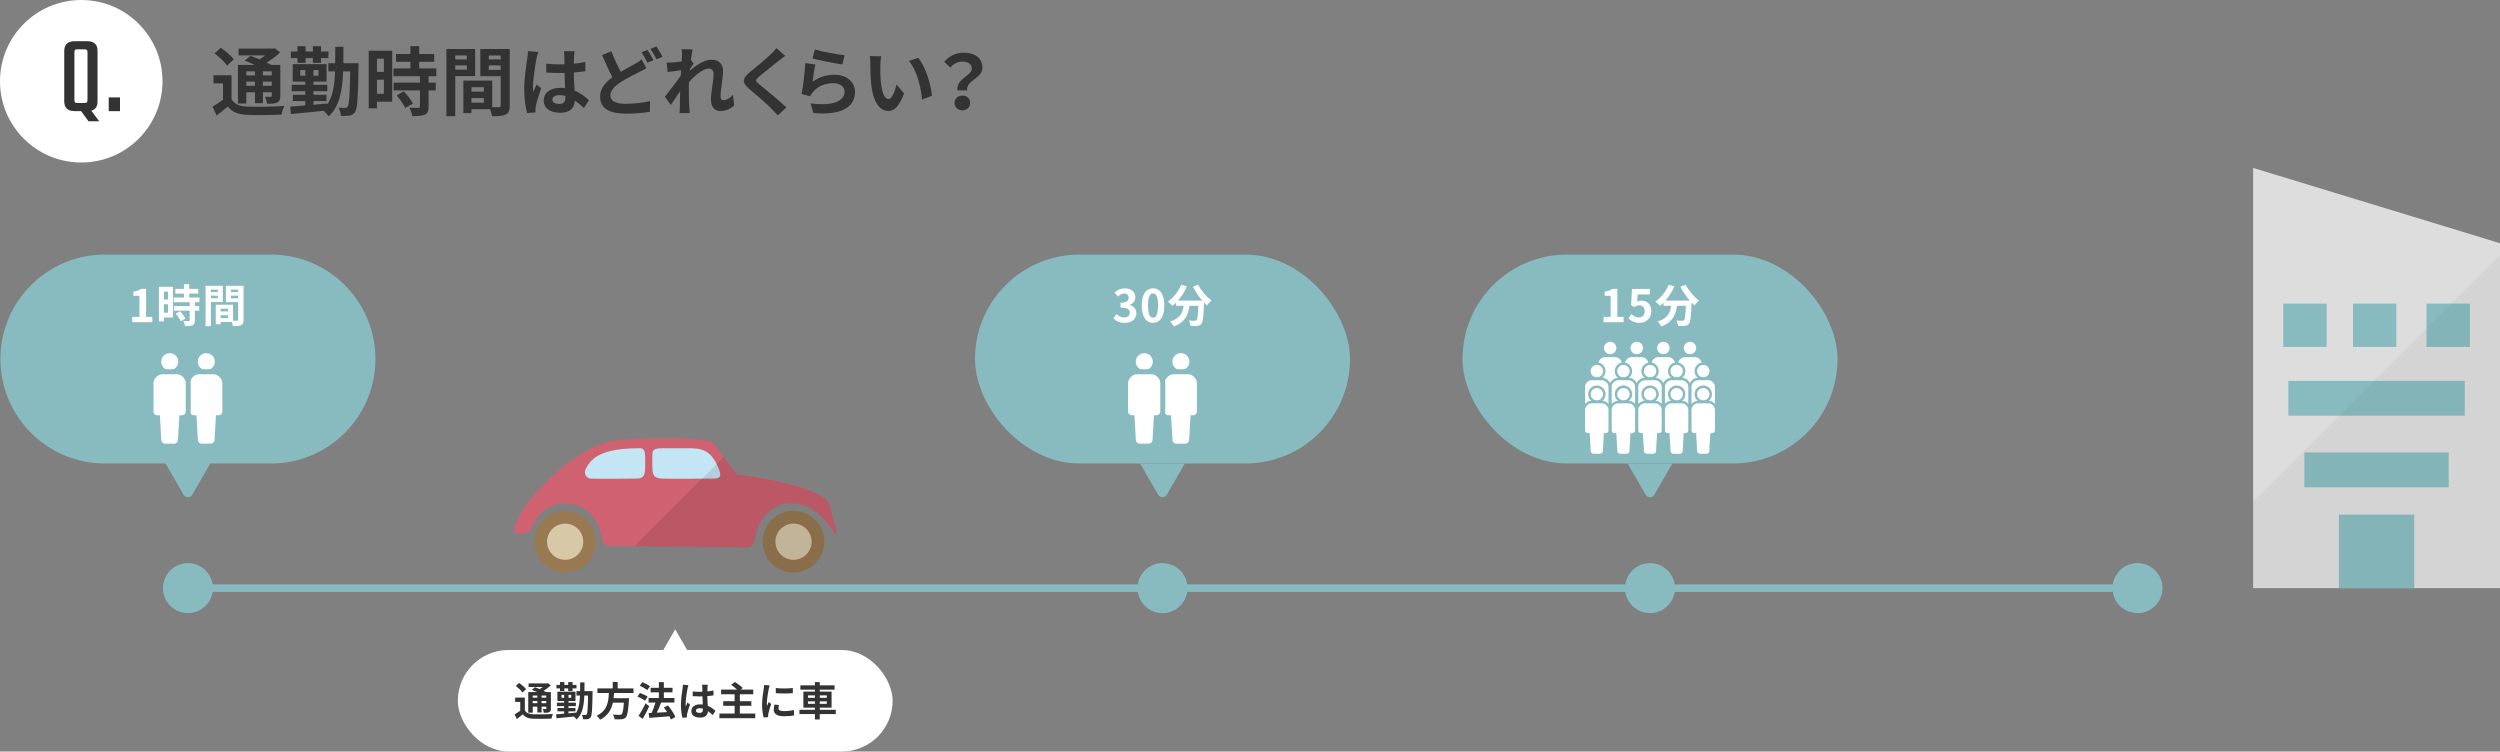 <?xml version="1.0" encoding="UTF-8"?><svg id="a" xmlns="http://www.w3.org/2000/svg" xmlns:xlink="http://www.w3.org/1999/xlink" viewBox="0 0 1000 300.6"><rect x="0" y="0" width="1000" height="300.6" fill="#808080" stroke="none"/><defs><style>.e,.f{fill:none;}.g{opacity:.1;}.g,.h{fill:#040000;}.f{stroke:#88bbc0;stroke-miterlimit:10;stroke-width:3px;}.i{opacity:.04;}.j{fill:#fff;}.k{fill:#997951;}.l{fill:#333;}.m{fill:#d06170;}.n{fill:#d7c8a8;}.o{fill:#ddddde;}.p{fill:#c4e6f4;}.q{fill:#88bbc0;}.r{clip-path:url(#c);}.s{clip-path:url(#b);}.t{clip-path:url(#d);}</style><clipPath id="b"><path class="e" d="M108.39,101.83H41.95C18.88,101.83,.17,120.54,.17,143.61H.17c0,23.07,18.71,41.78,41.78,41.78h24.27l7.22,12.5c.77,1.33,2.69,1.33,3.46,0l7.22-12.5h24.27c23.07,0,41.78-18.71,41.78-41.78h0c0-23.07-18.71-41.78-41.78-41.78Z"/></clipPath><clipPath id="c"><path class="e" d="M498.22,101.83h-66.44c-23.07,0-41.78,18.71-41.78,41.78h0c0,23.07,18.71,41.78,41.78,41.78h24.27l7.22,12.5c.77,1.33,2.69,1.33,3.46,0l7.22-12.5h24.27c23.07,0,41.78-18.71,41.78-41.78h0c0-23.07-18.71-41.78-41.78-41.78Z"/></clipPath><clipPath id="d"><path class="e" d="M693.22,101.83h-66.44c-23.07,0-41.78,18.71-41.78,41.78h0c0,23.07,18.71,41.78,41.78,41.78h24.27l7.22,12.5c.77,1.33,2.69,1.33,3.46,0l7.22-12.5h24.27c23.07,0,41.78-18.71,41.78-41.78h0c0-23.07-18.71-41.78-41.78-41.78Z"/></clipPath></defs><g><g><circle class="j" cx="32.5" cy="32.5" r="32.5"/><g><path class="l" d="M35.4,48.52l-2.95-4.07h-2.55c-2.91,0-4.2-1.39-4.2-3.93V20.41c0-2.55,1.3-3.93,4.2-3.93h4.96c2.9,0,4.16,1.39,4.16,3.93v20.11c0,2.01-.76,3.26-2.5,3.75l3.17,4.25h-4.29Zm-5.63-8.63c0,1.07,.22,1.3,1.3,1.3h2.59c1.07,0,1.34-.22,1.34-1.3V21.03c0-1.07-.27-1.3-1.34-1.3h-2.59c-1.07,0-1.3,.22-1.3,1.3v18.86Z"/><path class="l" d="M43.49,38.96h4.51v5.5h-4.51v-5.5Z"/></g></g><g><path class="l" d="M92.62,39.67c1.17,2.01,3.24,2.85,6.3,2.97,3.57,.15,10.68,.06,14.79-.27-.42,.84-.96,2.49-1.11,3.48-3.69,.18-10.05,.24-13.71,.09-3.6-.15-5.97-1.02-7.77-3.33-1.38,1.17-2.79,2.34-4.47,3.6l-1.65-3.57c1.29-.72,2.82-1.71,4.2-2.73v-6.54h-3.81v-3.27h7.23v9.57Zm-1.77-13.41c-.93-1.44-3.18-3.51-5.01-4.89l2.46-2.28c1.83,1.26,4.14,3.18,5.22,4.62l-2.67,2.55Zm7.68,15.15h-3.36v-15.45h6.72c-1.35-.63-2.79-1.23-4.02-1.71l2.31-1.92c1.05,.39,2.31,.87,3.54,1.41,.84-.48,1.65-1.05,2.4-1.59h-10.68v-2.7h13.77l.69-.18,2.13,1.71c-1.5,1.41-3.39,2.85-5.34,4.05,.66,.33,1.29,.63,1.8,.93h3.63v12.36c0,1.44-.27,2.19-1.23,2.67-.96,.51-2.25,.51-4.05,.51-.12-.87-.48-2.04-.87-2.79,.93,.03,1.98,.03,2.28,.03,.36-.03,.45-.15,.45-.45v-1.38h-3.54v4.38h-3.18v-4.38h-3.45v4.5Zm0-12.87v1.62h3.45v-1.62h-3.45Zm3.45,5.79v-1.68h-3.45v1.68h3.45Zm6.72-5.79h-3.54v1.62h3.54v-1.62Zm0,5.79v-1.68h-3.54v1.68h3.54Z"/><path class="l" d="M143.44,25.27s-.03,1.14-.03,1.53c-.21,12.3-.45,16.68-1.38,18-.66,.93-1.29,1.23-2.19,1.44-.87,.15-2.13,.15-3.48,.12-.06-.99-.42-2.37-.96-3.33,1.17,.15,2.13,.15,2.67,.15,.45,0,.72-.12,.99-.54,.57-.78,.84-4.35,1.02-14.07h-2.82c-.33,8.07-1.5,14.07-5.85,17.97-.39-.66-1.23-1.62-1.95-2.22-4.74,.51-9.57,.96-13.05,1.29l-.36-2.97c1.68-.12,3.78-.27,6.06-.48v-1.74h-4.98v-2.49h4.98v-1.44h-5.43v-2.58h5.43v-1.26h-5.04v-6.99h13.56v6.99h-5.25v1.26h5.55v2.58h-5.55v1.44h5.22v2.49h-5.22v1.47c1.86-.15,3.75-.33,5.61-.51v.3c2.16-3.21,2.82-7.56,3.03-13.11h-2.67v-3.3h2.73c.03-2.04,.03-4.2,.03-6.54h3.27c0,2.31,0,4.47-.03,6.54h6.09Zm-24.45-2.04h-2.67v-2.61h2.67v-2.13h3.24v2.13h2.91v-2.13h3.27v2.13h2.97v2.61h-2.97v1.92h-3.27v-1.92h-2.91v1.92h-3.24v-1.92Zm3.12,7.05v-2.22h-2.01v2.22h2.01Zm5.28-2.22h-2.01v2.22h2.01v-2.22Z"/><path class="l" d="M156.88,40.69h-6.09v2.64h-3.3V20.29h9.39v20.4Zm-6.09-17.22v5.28h2.76v-5.28h-2.76Zm2.76,14.04v-5.64h-2.76v5.64h2.76Zm17.88-7.02v2.58h2.88v3.09h-2.88v6.54c0,1.71-.33,2.61-1.5,3.15-1.17,.51-2.79,.6-5.01,.6-.12-.99-.66-2.4-1.14-3.36,1.44,.06,3.12,.06,3.57,.06,.48,0,.63-.12,.63-.54v-6.45h-10.53v-3.09h10.53v-2.58h-10.59v-3.12h6.78v-2.64h-5.76v-3.12h5.76v-3.15h3.51v3.15h6v3.12h-6v2.64h6.84v3.12h-3.09Zm-9.93,6.03c1.38,1.47,3,3.45,3.63,4.92l-3.06,1.77c-.54-1.38-2.07-3.51-3.42-5.04l2.85-1.65Z"/><path class="l" d="M182.11,30.43v16.05h-3.54V19.6h11.49v10.83h-7.95Zm0-8.25v1.59h4.62v-1.59h-4.62Zm4.62,5.7v-1.71h-4.62v1.71h4.62Zm17.16,14.37c0,1.92-.39,2.97-1.59,3.54-1.17,.6-2.91,.69-5.49,.69-.09-.75-.42-1.86-.78-2.79h-7.44v1.53h-3.24v-12.99h11.55v10.65c1.17,.03,2.28,.03,2.67,0,.54,0,.72-.18,.72-.66v-11.73h-8.16v-10.89h11.76v22.65Zm-15.3-7.38v1.8h4.95v-1.8h-4.95Zm4.95,6.21v-1.86h-4.95v1.86h4.95Zm1.98-18.9v1.59h4.77v-1.59h-4.77Zm4.77,5.76v-1.77h-4.77v1.77h4.77Z"/><path class="l" d="M215.32,20.8c-.24,.6-.6,2.1-.72,2.64-.45,1.98-1.41,8.52-1.41,11.49,0,.6,.03,1.32,.12,1.92,.39-1.05,.87-2.04,1.32-3.03l1.83,1.47c-.84,2.43-1.8,5.46-2.13,7.08-.09,.42-.18,1.05-.15,1.38,0,.3,0,.81,.03,1.23l-3.36,.24c-.6-2.07-1.17-5.46-1.17-9.48,0-4.5,.87-10.11,1.23-12.39,.12-.84,.27-1.98,.27-2.91l4.14,.36Zm18.24,22.41c-1.23-1.17-2.43-2.16-3.6-2.97-.18,2.82-1.8,4.86-5.82,4.86s-6.66-1.74-6.66-4.86,2.55-5.1,6.6-5.1c.69,0,1.35,.03,1.95,.12-.09-1.83-.18-3.99-.21-6.09-.72,.03-1.44,.03-2.13,.03-1.74,0-3.42-.06-5.19-.18v-3.54c1.71,.18,3.42,.27,5.19,.27,.69,0,1.41,0,2.1-.03-.03-1.47-.03-2.67-.06-3.3,0-.45-.09-1.35-.18-1.95h4.26c-.09,.57-.15,1.29-.18,1.92-.03,.66-.09,1.77-.09,3.09,1.62-.18,3.18-.39,4.59-.69v3.69c-1.44,.21-3,.39-4.62,.51,.06,2.88,.21,5.25,.33,7.26,2.49,1.02,4.35,2.55,5.73,3.84l-2.01,3.12Zm-7.38-4.83c-.78-.21-1.59-.33-2.4-.33-1.68,0-2.82,.69-2.82,1.8,0,1.2,1.2,1.74,2.76,1.74,1.83,0,2.46-.96,2.46-2.7v-.51Z"/><path class="l" d="M258.55,27.28c-.9,.54-1.83,1.05-2.94,1.59-1.83,.96-4.62,2.22-7.35,3.99-2.46,1.62-4.11,3.33-4.11,5.4s2.04,3.27,6.18,3.27c3.03,0,7.05-.48,9.69-1.08l-.06,4.26c-2.52,.45-5.67,.75-9.54,.75-5.91,0-10.38-1.65-10.38-6.78,0-3.27,2.07-5.7,4.92-7.8-1.35-2.52-2.79-5.7-4.14-8.85l3.75-1.53c1.14,3.09,2.52,5.94,3.72,8.22,2.19-1.29,4.29-2.34,5.67-3.15,1.11-.63,1.95-1.14,2.73-1.77l1.86,3.48Zm.45-7.32c.75,1.08,1.83,3,2.4,4.11l-2.43,1.02c-.6-1.23-1.53-3-2.34-4.17l2.37-.96Zm3.57-1.38c.78,1.14,1.89,3.06,2.4,4.11l-2.37,1.02c-.63-1.26-1.59-3-2.43-4.14l2.4-.99Z"/><path class="l" d="M293.68,42.16c-1.35,1.29-3.18,2.25-5.58,2.25-2.22,0-3.72-1.65-3.72-4.5,0-3.24,1.05-7.59,1.05-10.29,0-1.47-.75-2.19-1.98-2.19-2.22,0-5.46,2.73-7.86,5.4-.03,.84-.06,1.65-.06,2.4,0,2.43,0,4.92,.18,7.71,.03,.54,.15,1.62,.21,2.28h-4.08c.06-.63,.09-1.71,.09-2.19,.06-2.31,.06-4.02,.12-6.54-1.29,1.89-2.73,4.08-3.75,5.49l-2.34-3.3c1.68-2.04,4.68-6,6.36-8.49l.12-2.07c-1.44,.18-3.72,.48-5.4,.69l-.36-3.81c.84,.03,1.53,.03,2.58-.03,.87-.06,2.16-.21,3.42-.39,.06-1.11,.12-1.95,.12-2.28,0-.84,.03-1.74-.12-2.64l4.35,.12c-.18,.84-.42,2.37-.66,4.23l1.11,1.41c-.39,.51-1.02,1.47-1.53,2.25,0,.21-.03,.42-.06,.63,2.34-2.04,5.76-4.41,8.64-4.41,3.18,0,4.68,1.89,4.68,4.38,0,3.09-.99,7.44-.99,10.53,0,.78,.39,1.29,1.14,1.29,1.08,0,2.49-.75,3.81-2.1l.51,4.17Z"/><path class="l" d="M314.05,22.33c-.93,.69-1.92,1.47-2.61,2.01-1.92,1.56-5.85,4.59-7.83,6.3-1.59,1.35-1.56,1.68,.06,3.06,2.22,1.89,7.95,6.42,10.89,9.27l-3.45,3.18c-.84-.93-1.77-1.86-2.61-2.76-1.62-1.71-6.15-5.58-8.88-7.89-2.94-2.49-2.7-4.14,.27-6.6,2.31-1.89,6.39-5.19,8.4-7.17,.84-.81,1.8-1.8,2.28-2.49l3.48,3.09Z"/><path class="l" d="M325.03,32.71c2.7-1.95,5.64-2.82,8.73-2.82,5.22,0,8.25,3.21,8.25,6.81,0,5.43-4.29,9.6-16.65,8.52l-1.14-3.9c8.91,1.26,13.62-.93,13.62-4.71,0-1.92-1.83-3.33-4.44-3.33-3.36,0-6.33,1.23-8.19,3.48-.54,.66-.87,1.14-1.11,1.74l-3.45-.87c.57-2.91,1.29-8.7,1.47-12.39l4.02,.54c-.39,1.65-.9,5.22-1.11,6.93Zm.93-12.9c2.82,.87,9.27,2.01,11.88,2.31l-.9,3.66c-3-.39-9.63-1.77-11.94-2.37l.96-3.6Z"/><path class="l" d="M352.12,26.11c-.03,1.92,0,4.17,.18,6.3,.42,4.29,1.32,7.2,3.18,7.2,1.41,0,2.58-3.48,3.15-5.82l3,3.6c-1.98,5.16-3.84,6.99-6.24,6.99-3.24,0-6.09-2.94-6.93-10.92-.27-2.73-.33-6.18-.33-8.01,0-.84-.03-2.1-.21-3l4.56,.06c-.21,1.05-.36,2.79-.36,3.6Zm20.64,12.21l-3.93,1.5c-.45-4.77-2.04-11.76-5.28-15.42l3.78-1.26c2.82,3.45,5.1,10.62,5.43,15.18Z"/><path class="l" d="M388.72,27.46c0-1.8-1.44-2.82-3.78-2.82-1.86,0-3.42,.81-4.8,2.37l-2.46-2.28c1.89-2.22,4.53-3.66,7.74-3.66,4.35,0,7.53,2.01,7.53,6,0,4.41-6.54,4.92-6.09,9.09h-3.87c-.63-4.71,5.73-5.79,5.73-8.7Zm-3.78,10.77c1.8,0,3.12,1.2,3.12,2.94s-1.32,2.97-3.12,2.97-3.12-1.23-3.12-2.97,1.32-2.94,3.12-2.94Z"/></g></g><g><g><circle class="k" cx="317.41" cy="216.68" r="12.31"/><circle class="k" cx="226.06" cy="216.68" r="12.31"/><path class="m" d="M210.11,202.46c.3-.45,.72-1.06,1.26-1.76,.02,0,.02-.02,.02-.02,1.18-1.53,2.87-3.56,5.01-5.8,.47-.52,.99-1.06,1.53-1.6,1.01-1.01,2.08-2.07,3.24-3.11,.35-.32,.71-.64,1.07-.96,1.18-1.06,2.4-2.08,3.71-3.11l.02-.02c.29-.22,.57-.45,.87-.67,.81-.62,1.63-1.23,2.47-1.8,.84-.59,1.7-1.16,2.57-1.7,.87-.54,1.76-1.06,2.65-1.55,.45-.25,.91-.49,1.36-.72,.91-.47,1.81-.89,2.74-1.28,.47-.18,.94-.37,1.39-.55,.47-.17,.94-.34,1.41-.49,.89-.3,1.8-.55,2.69-.77,1.51-.35,3.02-.59,4.52-.67,17.67-1.04,33.51-.5,36.48,.97l9.57,13.03c2.74,0,31.71,3.96,36.7,11.07,.59,.82,2.28,8.03,3.14,11.77,0,.03,.02,.07,.02,.1,.27,1.24-.22,1.23-.6,.64,0,0,0-.02-.02-.02-2.96-4.2-7.71-12.16-17.7-12.14-11.84,.02-14.36,13.56-14.46,14.8-.12,1.26-.92,2.97-3.43,2.86-.44-.02-2.27-.05-5.02-.08-2.74-.03-6.38-.08-10.46-.13-.47,0-.96-.02-1.44-.02-1.48-.02-2.97-.03-4.52-.03-.5-.02-1.02-.02-1.53-.02-1.04-.02-2.08-.03-3.12-.03-.52,0-1.04-.02-1.56-.02-12.46-.12-24.62-.24-25.56-.24-2.81,0-4.33-.77-4.45-2.74-.34-5.56-4.9-14.48-14.6-14.24-9.69,.22-12.65,7.98-13.67,10.26-1.02,2.27-5.59,2.1-6.5,1.6-1.23-.69,.86-5.64,4.22-10.83Z"/><circle class="n" cx="317.41" cy="216.68" r="7.24"/><circle class="n" cx="226.06" cy="216.68" r="7.24"/><path class="p" d="M266,179.29c-3.58,0-4.99,.16-5.04,2.33-.03,1.28-.09,2.29,0,5.8,.09,3.51,1.54,3.92,4.27,4.02,3.36,.12,16.01,.03,19.41,0,3.25-.03,4.82-.14,1.97-5.9-2.64-5.33-6.06-6.24-10.42-6.24,0,0-6.34,0-10.18,0Z"/><path class="p" d="M256.08,179.29c-15.42,0-19.3,3.77-21.63,7.95-1.39,2.49,.51,4.1,1.71,4.19s15.73,.09,18.72,0c2.99-.09,2.91-2.05,3.08-2.99,.17-.94,.12-4.18,.09-5.98-.03-1.79-.46-3.17-1.97-3.17Z"/></g><circle class="g" cx="317.41" cy="216.68" r="12.31" transform="translate(33.6 475.82) rotate(-76.72)"/><path class="g" d="M331.4,200.98c.59,.82,2.28,8.03,3.14,11.77,0,.03,.02,.07,.02,.1,.27,1.24-.22,1.23-.6,.64,0,0,0-.02-.02-.02-2.96-4.2-7.71-12.16-17.7-12.14-11.84,.02-14.36,13.56-14.46,14.8-.12,1.26-.92,2.97-3.43,2.86-.44-.02-2.27-.05-5.02-.08-2.74-.03-6.38-.08-10.46-.13-.47,0-.96-.02-1.44-.02-1.48-.02-2.97-.03-4.52-.03-.5-.02-1.02-.02-1.53-.02-1.04-.02-2.08-.03-3.12-.03-.52,0-1.04-.02-1.56-.02-6.15-.06-12.22-.12-16.91-.16l35.7-35.7,5.23,7.12c2.74,0,31.71,3.96,36.7,11.07Z"/></g><g><g><polygon class="o" points="1000 97.3 1000 235.25 901.25 235.25 901.25 67.17 956.46 84 988.33 93.73 1000 97.3"/><g><rect class="q" x="941.2" y="121.43" width="17.34" height="17.34"/><rect class="q" x="913.31" y="121.43" width="17.34" height="17.34"/><rect class="q" x="970.6" y="121.43" width="17.34" height="17.34"/></g><rect class="q" x="915.35" y="152.33" width="70.55" height="13.95"/><rect class="q" x="921.76" y="180.98" width="57.73" height="13.95"/><rect class="q" x="935.55" y="205.85" width="30.15" height="29.4"/></g><g class="i"><polygon class="h" points="901.25 200.58 901.25 235.25 935.55 235.25 965.7 235.25 999.99 235.25 999.99 101.83 901.25 200.58"/></g></g><line class="f" x1="855" y1="235.25" x2="75" y2="235.25"/><circle class="q" cx="75.17" cy="235.25" r="10"/><circle class="q" cx="855" cy="235.25" r="10"/><circle class="q" cx="465" cy="235.25" r="10"/><circle class="q" cx="660" cy="235.25" r="10"/><g><path class="q" d="M108.39,101.83H41.95C18.88,101.83,.17,120.54,.17,143.61H.17c0,23.07,18.71,41.78,41.78,41.78h24.27l7.22,12.5c.77,1.33,2.69,1.33,3.46,0l7.22-12.5h24.27c23.07,0,41.78-18.71,41.78-41.78h0c0-23.07-18.71-41.78-41.78-41.78Z"/><g class="s"><g><g><g><path class="j" d="M82.52,149.08c-2.43,0-4.41-1.98-4.41-4.41s1.98-4.41,4.41-4.41,4.41,1.98,4.41,4.41-1.98,4.41-4.41,4.41Z"/><path class="q" d="M82.52,141.26c1.88,0,3.41,1.53,3.41,3.41s-1.53,3.41-3.41,3.41-3.41-1.53-3.41-3.41,1.53-3.41,3.41-3.41m0-2c-2.98,0-5.41,2.43-5.41,5.41s2.43,5.41,5.41,5.41,5.41-2.43,5.41-5.41-2.43-5.41-5.41-5.41h0Z"/></g><g><path class="j" d="M80.75,178.48c-1.43,0-2.59-1.16-2.59-2.59l-.51-8.78h-.1c-1.38,0-2.5-1.12-2.5-2.5v-11.46c0-2.21,2.25-4.45,4.45-4.45h5.98c2.2,0,4.45,2.25,4.45,4.45v11.46c0,1.38-1.12,2.5-2.5,2.5h-.1l-.51,8.83c0,1.37-1.16,2.54-2.59,2.54h-3.48Z"/><path class="q" d="M85.48,149.7c1.65,0,3.45,1.8,3.45,3.45v11.46c0,.83-.67,1.5-1.5,1.5h-1.04l-.57,9.78c0,.88-.71,1.59-1.59,1.59h-3.48c-.88,0-1.59-.71-1.59-1.59l-.57-9.78h-1.04c-.83,0-1.5-.67-1.5-1.5v-11.46c0-1.65,1.8-3.45,3.45-3.45h5.98m0-2h-5.98c-2.75,0-5.45,2.7-5.45,5.45v11.46c0,1.64,1.13,3.01,2.65,3.39l.46,7.95c.04,1.95,1.63,3.52,3.59,3.52h3.48c1.96,0,3.55-1.57,3.59-3.52l.46-7.95c1.52-.38,2.65-1.76,2.65-3.39v-11.46c0-1.31-.62-2.68-1.69-3.76-1.07-1.08-2.45-1.69-3.76-1.69h0Z"/></g></g><g><g><path class="j" d="M67.89,149.08c-2.43,0-4.41-1.98-4.41-4.41s1.98-4.41,4.41-4.41,4.41,1.98,4.41,4.41-1.98,4.41-4.41,4.41Z"/><path class="q" d="M67.89,141.26c1.88,0,3.41,1.53,3.41,3.41s-1.53,3.41-3.41,3.41-3.41-1.53-3.41-3.41,1.53-3.41,3.41-3.41m0-2c-2.98,0-5.41,2.43-5.41,5.41s2.43,5.41,5.41,5.41,5.41-2.43,5.41-5.41-2.43-5.41-5.41-5.41h0Z"/></g><g><path class="j" d="M66.11,178.48c-1.43,0-2.59-1.16-2.59-2.59l-.51-8.78h-.1c-1.38,0-2.5-1.12-2.5-2.5v-11.46c0-2.21,2.25-4.45,4.45-4.45h5.98c2.2,0,4.45,2.25,4.45,4.45v11.46c0,1.38-1.12,2.5-2.5,2.5h-.1l-.51,8.83c0,1.37-1.16,2.54-2.59,2.54h-3.48Z"/><path class="q" d="M70.84,149.7c1.65,0,3.45,1.8,3.45,3.45v11.46c0,.83-.67,1.5-1.5,1.5h-1.04l-.57,9.78c0,.88-.71,1.59-1.59,1.59h-3.48c-.88,0-1.59-.71-1.59-1.59l-.57-9.78h-1.04c-.83,0-1.5-.67-1.5-1.5v-11.46c0-1.65,1.8-3.45,3.45-3.45h5.98m0-2h-5.98c-2.75,0-5.45,2.7-5.45,5.45v11.46c0,1.64,1.13,3.01,2.65,3.39l.46,7.95c.04,1.95,1.63,3.52,3.59,3.52h3.48c1.96,0,3.55-1.57,3.59-3.52l.46-7.95c1.52-.38,2.65-1.76,2.65-3.39v-11.46c0-1.31-.62-2.68-1.69-3.76-1.07-1.08-2.45-1.69-3.76-1.69h0Z"/></g></g></g></g><g><path class="j" d="M52.92,126.75h2.86v-8.43h-2.41v-1.64c1.33-.25,2.25-.59,3.1-1.12h1.96v11.18h2.5v2.14h-8.01v-2.14Z"/><path class="j" d="M69.21,126.98h-3.66v1.58h-1.98v-13.83h5.64v12.24Zm-3.66-10.33v3.17h1.66v-3.17h-1.66Zm1.66,8.43v-3.38h-1.66v3.38h1.66Zm10.73-4.21v1.55h1.73v1.85h-1.73v3.93c0,1.03-.2,1.57-.9,1.89-.7,.31-1.67,.36-3.01,.36-.07-.59-.4-1.44-.68-2.02,.86,.04,1.87,.04,2.14,.04,.29,0,.38-.07,.38-.32v-3.87h-6.32v-1.85h6.32v-1.55h-6.36v-1.87h4.07v-1.58h-3.46v-1.87h3.46v-1.89h2.11v1.89h3.6v1.87h-3.6v1.58h4.1v1.87h-1.85Zm-5.96,3.62c.83,.88,1.8,2.07,2.18,2.95l-1.84,1.06c-.32-.83-1.24-2.11-2.05-3.02l1.71-.99Z"/><path class="j" d="M84.35,120.83v9.63h-2.12v-16.13h6.9v6.5h-4.77Zm0-4.95v.96h2.77v-.96h-2.77Zm2.77,3.42v-1.03h-2.77v1.03h2.77Zm10.3,8.62c0,1.15-.23,1.78-.95,2.12-.7,.36-1.75,.41-3.29,.41-.05-.45-.25-1.12-.47-1.67h-4.47v.92h-1.94v-7.8h6.93v6.39c.7,.02,1.37,.02,1.6,0,.32,0,.43-.11,.43-.4v-7.04h-4.9v-6.54h7.06v13.59Zm-9.18-4.43v1.08h2.97v-1.08h-2.97Zm2.97,3.73v-1.12h-2.97v1.12h2.97Zm1.19-11.34v.96h2.86v-.96h-2.86Zm2.86,3.46v-1.06h-2.86v1.06h2.86Z"/></g></g><g><rect class="q" x="390" y="101.83" width="150" height="83.56" rx="41.78" ry="41.78"/><g><path class="j" d="M445.41,127.29l1.24-1.67c.79,.77,1.76,1.37,2.97,1.37,1.35,0,2.27-.67,2.27-1.85,0-1.31-.77-2.12-3.67-2.12v-1.91c2.45,0,3.24-.85,3.24-2.03,0-1.04-.65-1.66-1.78-1.67-.95,.02-1.73,.47-2.52,1.19l-1.35-1.62c1.15-1.01,2.43-1.64,4-1.64,2.57,0,4.32,1.26,4.32,3.55,0,1.44-.81,2.48-2.23,3.04v.09c1.51,.41,2.66,1.53,2.66,3.28,0,2.45-2.14,3.87-4.68,3.87-2.11,0-3.53-.79-4.47-1.85Z"/><path class="j" d="M456.7,122.18c0-4.61,1.8-6.86,4.52-6.86s4.5,2.27,4.5,6.86-1.8,6.97-4.5,6.97-4.52-2.38-4.52-6.97Zm6.52,0c0-3.73-.86-4.81-2-4.81s-2.02,1.08-2.02,4.81,.86,4.9,2.02,4.9,2-1.15,2-4.9Z"/><path class="j" d="M479.24,113.84c1.13,2.29,3.39,4.9,5.35,6.41-.58,.45-1.4,1.31-1.82,1.93-.38-.34-.76-.74-1.15-1.15v.13c-.2,5.44-.41,7.56-1.04,8.32-.45,.58-.94,.76-1.64,.85-.61,.09-1.66,.09-2.72,.05-.04-.65-.32-1.55-.7-2.16,.99,.07,1.93,.09,2.38,.09,.32,0,.52-.04,.72-.25,.36-.38,.56-1.98,.72-5.74h-3.55c-.45,3.46-1.62,6.54-6.28,8.28-.27-.61-.9-1.49-1.42-1.98,4.07-1.31,5.01-3.67,5.37-6.3h-3.04v-1.26c-.47,.49-.95,.92-1.44,1.3-.4-.49-1.31-1.35-1.84-1.73,2.25-1.51,4.23-4,5.31-6.73l2.3,.67c-.88,2.07-2.14,4.05-3.56,5.67h9.72c-1.42-1.66-2.77-3.64-3.76-5.53l2.11-.85Z"/></g><path class="q" d="M466.73,197.9l7.22-12.5h-17.9l7.22,12.5c.77,1.33,2.69,1.33,3.46,0Z"/><g class="r"><g><g><g><path class="j" d="M472.35,149.08c-2.43,0-4.41-1.98-4.41-4.41s1.98-4.41,4.41-4.41,4.41,1.98,4.41,4.41-1.98,4.41-4.41,4.41Z"/><path class="q" d="M472.35,141.26c1.88,0,3.41,1.53,3.41,3.41s-1.53,3.41-3.41,3.41-3.41-1.53-3.41-3.41,1.53-3.41,3.41-3.41m0-2c-2.98,0-5.41,2.43-5.41,5.41s2.43,5.41,5.41,5.41,5.41-2.43,5.41-5.41-2.43-5.41-5.41-5.41h0Z"/></g><g><path class="j" d="M470.58,178.48c-1.43,0-2.59-1.16-2.59-2.59l-.51-8.78h-.1c-1.38,0-2.5-1.12-2.5-2.5v-11.46c0-2.21,2.25-4.45,4.45-4.45h5.98c2.2,0,4.45,2.25,4.45,4.45v11.46c0,1.38-1.12,2.5-2.5,2.5h-.1l-.51,8.83c0,1.37-1.16,2.54-2.59,2.54h-3.48Z"/><path class="q" d="M475.31,149.7c1.65,0,3.45,1.8,3.45,3.45v11.46c0,.83-.67,1.5-1.5,1.5h-1.04l-.57,9.78c0,.88-.71,1.59-1.59,1.59h-3.48c-.88,0-1.59-.71-1.59-1.59l-.57-9.78h-1.04c-.83,0-1.5-.67-1.5-1.5v-11.46c0-1.65,1.8-3.45,3.45-3.45h5.98m0-2h-5.98c-2.75,0-5.45,2.7-5.45,5.45v11.46c0,1.64,1.13,3.01,2.65,3.39l.46,7.95c.04,1.95,1.63,3.52,3.59,3.52h3.48c1.96,0,3.55-1.57,3.59-3.52l.46-7.95c1.52-.38,2.65-1.76,2.65-3.39v-11.46c0-1.31-.62-2.68-1.69-3.76-1.07-1.08-2.45-1.69-3.76-1.69h0Z"/></g></g><g><g><path class="j" d="M457.72,149.08c-2.43,0-4.41-1.98-4.41-4.41s1.98-4.41,4.41-4.41,4.41,1.98,4.41,4.41-1.98,4.41-4.41,4.41Z"/><path class="q" d="M457.72,141.26c1.88,0,3.41,1.53,3.41,3.41s-1.53,3.41-3.41,3.41-3.41-1.53-3.41-3.41,1.53-3.41,3.41-3.41m0-2c-2.98,0-5.41,2.43-5.41,5.41s2.43,5.41,5.41,5.41,5.41-2.43,5.41-5.41-2.43-5.41-5.41-5.41h0Z"/></g><g><path class="j" d="M455.94,178.48c-1.43,0-2.59-1.16-2.59-2.59l-.51-8.78h-.1c-1.38,0-2.5-1.12-2.5-2.5v-11.46c0-2.21,2.25-4.45,4.45-4.45h5.98c2.2,0,4.45,2.25,4.45,4.45v11.46c0,1.38-1.12,2.5-2.5,2.5h-.1l-.51,8.83c0,1.37-1.16,2.54-2.59,2.54h-3.48Z"/><path class="q" d="M460.67,149.7c1.65,0,3.45,1.8,3.45,3.45v11.46c0,.83-.67,1.5-1.5,1.5h-1.04l-.57,9.78c0,.88-.71,1.59-1.59,1.59h-3.48c-.88,0-1.59-.71-1.59-1.59l-.57-9.78h-1.04c-.83,0-1.5-.67-1.5-1.5v-11.46c0-1.65,1.8-3.45,3.45-3.45h5.98m0-2h-5.98c-2.75,0-5.45,2.7-5.45,5.45v11.46c0,1.64,1.13,3.01,2.65,3.39l.46,7.95c.04,1.95,1.63,3.52,3.59,3.52h3.48c1.96,0,3.55-1.57,3.59-3.52l.46-7.95c1.52-.38,2.65-1.76,2.65-3.39v-11.46c0-1.31-.62-2.68-1.69-3.76-1.07-1.08-2.45-1.69-3.76-1.69h0Z"/></g></g></g></g></g><g><rect class="q" x="585" y="101.83" width="150" height="83.56" rx="41.78" ry="41.78"/><g><path class="j" d="M641.42,126.75h2.86v-8.43h-2.41v-1.64c1.33-.25,2.25-.59,3.1-1.12h1.96v11.18h2.5v2.14h-8.01v-2.14Z"/><path class="j" d="M651.38,127.33l1.22-1.69c.76,.74,1.69,1.35,2.94,1.35,1.39,0,2.36-.88,2.36-2.45s-.9-2.41-2.25-2.41c-.79,0-1.22,.2-2,.7l-1.21-.79,.36-6.46h7.13v2.21h-4.84l-.25,2.83c.52-.25,.99-.38,1.6-.38,2.23,0,4.1,1.33,4.1,4.23s-2.2,4.68-4.66,4.68c-2.11,0-3.51-.83-4.5-1.82Z"/><path class="j" d="M674.24,113.84c1.13,2.29,3.38,4.9,5.35,6.41-.58,.45-1.4,1.31-1.82,1.93-.38-.34-.76-.74-1.15-1.15v.13c-.2,5.44-.41,7.56-1.04,8.32-.45,.58-.94,.76-1.64,.85-.61,.09-1.66,.09-2.72,.05-.04-.65-.32-1.55-.7-2.16,.99,.07,1.93,.09,2.38,.09,.32,0,.52-.04,.72-.25,.36-.38,.56-1.98,.72-5.74h-3.55c-.45,3.46-1.62,6.54-6.28,8.28-.27-.61-.9-1.49-1.42-1.98,4.07-1.31,5-3.67,5.37-6.3h-3.04v-1.26c-.47,.49-.95,.92-1.44,1.3-.4-.49-1.31-1.35-1.84-1.73,2.25-1.51,4.23-4,5.31-6.73l2.3,.67c-.88,2.07-2.14,4.05-3.56,5.67h9.72c-1.42-1.66-2.77-3.64-3.76-5.53l2.11-.85Z"/></g><path class="q" d="M661.73,197.9l7.22-12.5h-17.9l7.22,12.5c.77,1.33,2.69,1.33,3.46,0Z"/><g class="t"><g><g><g><g><path class="j" d="M665.35,142.18c-1.64,0-2.98-1.34-2.98-2.98s1.34-2.98,2.98-2.98,2.98,1.34,2.98,2.98-1.34,2.98-2.98,2.98Z"/><path class="q" d="M665.35,136.72c1.37,0,2.48,1.11,2.48,2.48s-1.11,2.48-2.48,2.48-2.48-1.11-2.48-2.48,1.11-2.48,2.48-2.48m0-1c-1.92,0-3.48,1.56-3.48,3.48s1.56,3.48,3.48,3.48,3.48-1.56,3.48-3.48-1.56-3.48-3.48-3.48h0Z"/></g><g><path class="j" d="M664.06,163.56c-.91,0-1.66-.74-1.66-1.66l-.39-6.61h-.29c-.88,0-1.59-.71-1.59-1.59v-8.33c0-1.49,1.52-3.01,3.01-3.01h4.35c1.49,0,3.01,1.52,3.01,3.01v8.33c0,.88-.71,1.59-1.59,1.59h-.29l-.39,6.64c0,.89-.74,1.63-1.66,1.63h-2.53Z"/><path class="q" d="M667.5,142.86c1.2,0,2.51,1.31,2.51,2.51v8.33c0,.6-.49,1.09-1.09,1.09h-.76l-.41,7.11c0,.64-.52,1.16-1.16,1.16h-2.53c-.64,0-1.16-.52-1.16-1.16l-.41-7.11h-.76c-.6,0-1.09-.49-1.09-1.09v-8.33c0-1.2,1.31-2.51,2.51-2.51h4.35m0-1h-4.35c-1.74,0-3.51,1.77-3.51,3.51v8.33c0,1.09,.84,1.99,1.9,2.08l.36,6.15c.02,1.17,.98,2.12,2.16,2.12h2.53c1.18,0,2.14-.95,2.16-2.12l.36-6.15c1.06-.09,1.9-.99,1.9-2.08v-8.33c0-1.74-1.77-3.51-3.51-3.51h0Z"/></g></g><g><g><path class="j" d="M654.71,142.18c-1.64,0-2.98-1.34-2.98-2.98s1.34-2.98,2.98-2.98,2.98,1.34,2.98,2.98-1.34,2.98-2.98,2.98Z"/><path class="q" d="M654.7,136.72c1.37,0,2.48,1.11,2.48,2.48s-1.11,2.48-2.48,2.48-2.48-1.11-2.48-2.48,1.11-2.48,2.48-2.48m0-1c-1.92,0-3.48,1.56-3.48,3.48s1.56,3.48,3.48,3.48,3.48-1.56,3.48-3.48-1.56-3.48-3.48-3.48h0Z"/></g><g><path class="j" d="M653.41,163.56c-.91,0-1.66-.74-1.66-1.66l-.39-6.61h-.29c-.88,0-1.59-.71-1.59-1.59v-8.33c0-1.49,1.52-3.01,3.01-3.01h4.35c1.49,0,3.01,1.52,3.01,3.01v8.33c0,.88-.71,1.59-1.59,1.59h-.29l-.39,6.64c0,.89-.74,1.63-1.66,1.63h-2.53Z"/><path class="q" d="M656.85,142.86c1.2,0,2.51,1.31,2.51,2.51v8.33c0,.6-.49,1.09-1.09,1.09h-.76l-.41,7.11c0,.64-.52,1.16-1.16,1.16h-2.53c-.64,0-1.16-.52-1.16-1.16l-.41-7.11h-.76c-.6,0-1.09-.49-1.09-1.09v-8.33c0-1.2,1.31-2.51,2.51-2.51h4.35m0-1h-4.35c-1.74,0-3.51,1.77-3.51,3.51v8.33c0,1.09,.84,1.99,1.9,2.08l.36,6.15c.02,1.17,.98,2.12,2.16,2.12h2.53c1.18,0,2.14-.95,2.16-2.12l.36-6.15c1.06-.09,1.9-.99,1.9-2.08v-8.33c0-1.74-1.77-3.51-3.51-3.51h0Z"/></g></g><g><g><path class="j" d="M644.06,142.18c-1.64,0-2.98-1.34-2.98-2.98s1.34-2.98,2.98-2.98,2.98,1.34,2.98,2.98-1.34,2.98-2.98,2.98Z"/><path class="q" d="M644.06,136.72c1.37,0,2.48,1.11,2.48,2.48s-1.11,2.48-2.48,2.48-2.48-1.11-2.48-2.48,1.11-2.48,2.48-2.48m0-1c-1.92,0-3.48,1.56-3.48,3.48s1.56,3.48,3.48,3.48,3.48-1.56,3.48-3.48-1.56-3.48-3.48-3.48h0Z"/></g><g><path class="j" d="M642.77,163.56c-.91,0-1.66-.74-1.66-1.66l-.39-6.61h-.29c-.88,0-1.59-.71-1.59-1.59v-8.33c0-1.49,1.52-3.01,3.01-3.01h4.35c1.49,0,3.01,1.52,3.01,3.01v8.33c0,.88-.71,1.59-1.59,1.59h-.29l-.39,6.64c0,.89-.74,1.63-1.66,1.63h-2.53Z"/><path class="q" d="M646.21,142.86c1.2,0,2.51,1.31,2.51,2.51v8.33c0,.6-.49,1.09-1.09,1.09h-.76l-.41,7.11c0,.64-.52,1.16-1.16,1.16h-2.53c-.64,0-1.16-.52-1.16-1.16l-.41-7.11h-.76c-.6,0-1.09-.49-1.09-1.09v-8.33c0-1.2,1.31-2.51,2.51-2.51h4.35m0-1h-4.35c-1.74,0-3.51,1.77-3.51,3.51v8.33c0,1.09,.84,1.99,1.9,2.08l.36,6.15c.02,1.17,.98,2.12,2.16,2.12h2.53c1.18,0,2.14-.95,2.16-2.12l.36-6.15c1.06-.09,1.9-.99,1.9-2.08v-8.33c0-.84-.4-1.72-1.1-2.41-.7-.7-1.58-1.1-2.41-1.1h0Z"/></g></g><g><g><path class="j" d="M675.99,142.18c-1.64,0-2.98-1.34-2.98-2.98s1.34-2.98,2.98-2.98,2.98,1.34,2.98,2.98-1.34,2.98-2.98,2.98Z"/><path class="q" d="M675.99,136.72c1.37,0,2.48,1.11,2.48,2.48s-1.11,2.48-2.48,2.48-2.48-1.11-2.48-2.48,1.11-2.48,2.48-2.48m0-1c-1.92,0-3.48,1.56-3.48,3.48s1.56,3.48,3.48,3.48,3.48-1.56,3.48-3.48-1.56-3.48-3.48-3.48h0Z"/></g><g><path class="j" d="M674.7,163.56c-.91,0-1.66-.74-1.66-1.66l-.39-6.61h-.29c-.88,0-1.59-.71-1.59-1.59v-8.33c0-1.49,1.52-3.01,3.01-3.01h4.35c1.49,0,3.01,1.52,3.01,3.01v8.33c0,.88-.71,1.59-1.59,1.59h-.29l-.39,6.64c0,.89-.74,1.63-1.66,1.63h-2.53Z"/><path class="q" d="M678.14,142.86c1.2,0,2.51,1.31,2.51,2.51v8.33c0,.6-.49,1.09-1.09,1.09h-.76l-.41,7.11c0,.64-.52,1.16-1.16,1.16h-2.53c-.64,0-1.16-.52-1.16-1.16l-.41-7.11h-.76c-.6,0-1.09-.49-1.09-1.09v-8.33c0-1.2,1.31-2.51,2.51-2.51h4.35m0-1h-4.35c-1.74,0-3.51,1.77-3.51,3.51v8.33c0,1.09,.84,1.99,1.9,2.08l.36,6.15c.02,1.17,.98,2.12,2.16,2.12h2.53c1.18,0,2.14-.95,2.16-2.12l.36-6.15c1.06-.09,1.9-.99,1.9-2.08v-8.33c0-1.74-1.77-3.51-3.51-3.51h0Z"/></g></g></g><g><g><g><path class="j" d="M670.67,151.42c-1.64,0-2.98-1.34-2.98-2.98s1.34-2.98,2.98-2.98,2.98,1.34,2.98,2.98-1.34,2.98-2.98,2.98Z"/><path class="q" d="M670.67,145.96c1.37,0,2.48,1.11,2.48,2.48s-1.11,2.48-2.48,2.48-2.48-1.11-2.48-2.48,1.11-2.48,2.48-2.48m0-1c-1.92,0-3.48,1.56-3.48,3.48s1.56,3.48,3.48,3.48,3.48-1.56,3.48-3.48-1.56-3.48-3.48-3.48h0Z"/></g><g><path class="j" d="M669.38,172.79c-.91,0-1.66-.74-1.66-1.66l-.39-6.61h-.29c-.88,0-1.59-.71-1.59-1.59v-8.33c0-1.49,1.52-3.01,3.01-3.01h4.35c1.49,0,3.01,1.52,3.01,3.01v8.33c0,.88-.71,1.59-1.59,1.59h-.29l-.39,6.64c0,.88-.74,1.63-1.66,1.63h-2.53Z"/><path class="q" d="M672.82,152.09c1.2,0,2.51,1.31,2.51,2.51v8.33c0,.6-.49,1.09-1.09,1.09h-.76l-.41,7.11c0,.64-.52,1.16-1.16,1.16h-2.53c-.64,0-1.16-.52-1.16-1.16l-.41-7.11h-.76c-.6,0-1.09-.49-1.09-1.09v-8.33c0-1.2,1.31-2.51,2.51-2.51h4.35m0-1h-4.35c-1.74,0-3.51,1.77-3.51,3.51v8.33c0,1.09,.84,1.99,1.9,2.08l.36,6.15c.02,1.17,.98,2.12,2.16,2.12h2.53c1.18,0,2.14-.95,2.16-2.12l.36-6.15c1.06-.09,1.9-.99,1.9-2.08v-8.33c0-1.74-1.77-3.51-3.51-3.51h0Z"/></g></g><g><g><path class="j" d="M660.03,151.42c-1.64,0-2.98-1.34-2.98-2.98s1.34-2.98,2.98-2.98,2.98,1.34,2.98,2.98-1.34,2.98-2.98,2.98Z"/><path class="q" d="M660.03,145.96c1.37,0,2.48,1.11,2.48,2.48s-1.11,2.48-2.48,2.48-2.48-1.11-2.48-2.48,1.11-2.48,2.48-2.48m0-1c-1.92,0-3.48,1.56-3.48,3.48s1.56,3.48,3.48,3.48,3.48-1.56,3.48-3.48-1.56-3.48-3.48-3.48h0Z"/></g><g><path class="j" d="M658.74,172.79c-.91,0-1.66-.74-1.66-1.66l-.39-6.61h-.29c-.88,0-1.59-.71-1.59-1.59v-8.33c0-1.49,1.52-3.01,3.01-3.01h4.35c1.49,0,3.01,1.52,3.01,3.01v8.33c0,.88-.71,1.59-1.59,1.59h-.29l-.39,6.64c0,.88-.74,1.63-1.66,1.63h-2.53Z"/><path class="q" d="M662.17,152.09c1.2,0,2.51,1.31,2.51,2.51v8.33c0,.6-.49,1.09-1.09,1.09h-.76l-.41,7.11c0,.64-.52,1.16-1.16,1.16h-2.53c-.64,0-1.16-.52-1.16-1.16l-.41-7.11h-.76c-.6,0-1.09-.49-1.09-1.09v-8.33c0-1.2,1.31-2.51,2.51-2.51h4.35m0-1h-4.35c-1.74,0-3.51,1.77-3.51,3.51v8.33c0,1.09,.84,1.99,1.9,2.08l.36,6.15c.02,1.17,.98,2.12,2.16,2.12h2.53c1.18,0,2.14-.95,2.16-2.12l.36-6.15c1.06-.09,1.9-.99,1.9-2.08v-8.33c0-.84-.4-1.72-1.1-2.41-.7-.7-1.58-1.1-2.41-1.1h0Z"/></g></g><g><g><path class="j" d="M649.38,151.42c-1.64,0-2.98-1.34-2.98-2.98s1.34-2.98,2.98-2.98,2.98,1.34,2.98,2.98-1.34,2.98-2.98,2.98Z"/><path class="q" d="M649.38,145.96c1.37,0,2.48,1.11,2.48,2.48s-1.11,2.48-2.48,2.48-2.48-1.11-2.48-2.48,1.11-2.48,2.48-2.48m0-1c-1.92,0-3.48,1.56-3.48,3.48s1.56,3.48,3.48,3.48,3.48-1.56,3.48-3.48-1.56-3.48-3.48-3.48h0Z"/></g><g><path class="j" d="M648.09,172.79c-.91,0-1.66-.74-1.66-1.66l-.39-6.61h-.29c-.88,0-1.59-.71-1.59-1.59v-8.33c0-1.49,1.52-3.01,3.01-3.01h4.35c1.49,0,3.01,1.52,3.01,3.01v8.33c0,.88-.71,1.59-1.59,1.59h-.29l-.39,6.64c0,.88-.74,1.63-1.66,1.63h-2.53Z"/><path class="q" d="M651.53,152.09c1.2,0,2.51,1.31,2.51,2.51v8.33c0,.6-.49,1.09-1.09,1.09h-.76l-.41,7.11c0,.64-.52,1.16-1.16,1.16h-2.53c-.64,0-1.16-.52-1.16-1.16l-.41-7.11h-.76c-.6,0-1.09-.49-1.09-1.09v-8.33c0-1.2,1.31-2.51,2.51-2.51h4.35m0-1h-4.35c-1.74,0-3.51,1.77-3.51,3.51v8.33c0,1.09,.84,1.99,1.9,2.08l.36,6.15c.02,1.17,.98,2.12,2.16,2.12h2.53c1.18,0,2.14-.95,2.16-2.12l.36-6.15c1.06-.09,1.9-.99,1.9-2.08v-8.33c0-1.74-1.77-3.51-3.51-3.51h0Z"/></g></g><g><g><path class="j" d="M681.31,151.42c-1.64,0-2.98-1.34-2.98-2.98s1.34-2.98,2.98-2.98,2.98,1.34,2.98,2.98-1.34,2.98-2.98,2.98Z"/><path class="q" d="M681.31,145.96c1.37,0,2.48,1.11,2.48,2.48s-1.11,2.48-2.48,2.48-2.48-1.11-2.48-2.48,1.11-2.48,2.48-2.48m0-1c-1.92,0-3.48,1.56-3.48,3.48s1.56,3.48,3.48,3.48,3.48-1.56,3.48-3.48-1.56-3.48-3.48-3.48h0Z"/></g><g><path class="j" d="M680.02,172.79c-.91,0-1.66-.74-1.66-1.66l-.39-6.61h-.29c-.88,0-1.59-.71-1.59-1.59v-8.33c0-1.49,1.52-3.01,3.01-3.01h4.35c1.49,0,3.01,1.52,3.01,3.01v8.33c0,.88-.71,1.59-1.59,1.59h-.29l-.39,6.64c0,.88-.74,1.63-1.66,1.63h-2.53Z"/><path class="q" d="M683.46,152.09c1.2,0,2.51,1.31,2.51,2.51v8.33c0,.6-.49,1.09-1.09,1.09h-.76l-.41,7.11c0,.64-.52,1.16-1.16,1.16h-2.53c-.64,0-1.16-.52-1.16-1.16l-.41-7.11h-.76c-.6,0-1.09-.49-1.09-1.09v-8.33c0-1.2,1.31-2.51,2.51-2.51h4.35m0-1h-4.35c-1.74,0-3.51,1.77-3.51,3.51v8.33c0,1.09,.84,1.99,1.9,2.08l.36,6.15c.02,1.17,.98,2.12,2.16,2.12h2.53c1.18,0,2.14-.95,2.16-2.12l.36-6.15c1.06-.09,1.9-.99,1.9-2.08v-8.33c0-.84-.4-1.72-1.1-2.41-.7-.7-1.58-1.1-2.41-1.1h0Z"/></g></g><g><g><path class="j" d="M638.74,151.42c-1.64,0-2.98-1.34-2.98-2.98s1.34-2.98,2.98-2.98,2.98,1.34,2.98,2.98-1.34,2.98-2.98,2.98Z"/><path class="q" d="M638.74,145.96c1.37,0,2.48,1.11,2.48,2.48s-1.11,2.48-2.48,2.48-2.48-1.11-2.48-2.48,1.11-2.48,2.48-2.48m0-1c-1.92,0-3.48,1.56-3.48,3.48s1.56,3.48,3.48,3.48,3.48-1.56,3.48-3.48-1.56-3.48-3.48-3.48h0Z"/></g><g><path class="j" d="M637.45,172.79c-.91,0-1.66-.74-1.66-1.66l-.39-6.61h-.29c-.88,0-1.59-.71-1.59-1.59v-8.33c0-1.49,1.52-3.01,3.01-3.01h4.35c1.49,0,3.01,1.52,3.01,3.01v8.33c0,.88-.71,1.59-1.59,1.59h-.29l-.39,6.64c0,.88-.74,1.63-1.66,1.63h-2.53Z"/><path class="q" d="M640.89,152.09c1.2,0,2.51,1.31,2.51,2.51v8.33c0,.6-.49,1.09-1.09,1.09h-.76l-.41,7.11c0,.64-.52,1.16-1.16,1.16h-2.53c-.64,0-1.16-.52-1.16-1.16l-.41-7.11h-.76c-.6,0-1.09-.49-1.09-1.09v-8.33c0-1.2,1.31-2.51,2.51-2.51h4.35m0-1h-4.35c-1.74,0-3.51,1.77-3.51,3.51v8.33c0,1.09,.84,1.99,1.9,2.08l.36,6.15c.02,1.17,.98,2.12,2.16,2.12h2.53c1.18,0,2.14-.95,2.16-2.12l.36-6.15c1.06-.09,1.9-.99,1.9-2.08v-8.33c0-.84-.4-1.72-1.1-2.41-.7-.7-1.58-1.1-2.41-1.1h0Z"/></g></g></g><g><g><g><path class="j" d="M670.67,160.65c-1.64,0-2.98-1.34-2.98-2.98s1.34-2.98,2.98-2.98,2.98,1.34,2.98,2.98-1.34,2.98-2.98,2.98Z"/><path class="q" d="M670.67,155.19c1.37,0,2.48,1.11,2.48,2.48s-1.11,2.48-2.48,2.48-2.48-1.11-2.48-2.48,1.11-2.48,2.48-2.48m0-1c-1.92,0-3.48,1.56-3.48,3.48s1.56,3.48,3.48,3.48,3.48-1.56,3.48-3.48-1.56-3.48-3.48-3.48h0Z"/></g><g><path class="j" d="M669.38,182.02c-.91,0-1.66-.74-1.66-1.66l-.39-6.61h-.29c-.88,0-1.59-.71-1.59-1.59v-8.33c0-1.49,1.52-3.01,3.01-3.01h4.35c1.49,0,3.01,1.52,3.01,3.01v8.33c0,.88-.71,1.59-1.59,1.59h-.29l-.39,6.64c0,.88-.74,1.63-1.66,1.63h-2.53Z"/><path class="q" d="M672.82,161.32c1.2,0,2.51,1.31,2.51,2.51v8.33c0,.6-.49,1.09-1.09,1.09h-.76l-.41,7.11c0,.64-.52,1.16-1.16,1.16h-2.53c-.64,0-1.16-.52-1.16-1.16l-.41-7.11h-.76c-.6,0-1.09-.49-1.09-1.09v-8.33c0-1.2,1.31-2.51,2.51-2.51h4.35m0-1h-4.35c-1.74,0-3.51,1.77-3.51,3.51v8.33c0,1.09,.84,1.99,1.9,2.08l.36,6.15c.02,1.17,.98,2.12,2.16,2.12h2.53c1.18,0,2.14-.95,2.16-2.12l.36-6.15c1.06-.09,1.9-.99,1.9-2.08v-8.33c0-1.74-1.77-3.51-3.51-3.51h0Z"/></g></g><g><g><path class="j" d="M660.03,160.65c-1.64,0-2.98-1.34-2.98-2.98s1.34-2.98,2.98-2.98,2.98,1.34,2.98,2.98-1.34,2.98-2.98,2.98Z"/><path class="q" d="M660.03,155.19c1.37,0,2.48,1.11,2.48,2.48s-1.11,2.48-2.48,2.48-2.48-1.11-2.48-2.48,1.11-2.48,2.48-2.48m0-1c-1.92,0-3.48,1.56-3.48,3.48s1.56,3.48,3.48,3.48,3.48-1.56,3.48-3.48-1.56-3.48-3.48-3.48h0Z"/></g><g><path class="j" d="M658.74,182.02c-.91,0-1.66-.74-1.66-1.66l-.39-6.61h-.29c-.88,0-1.59-.71-1.59-1.59v-8.33c0-1.49,1.52-3.01,3.01-3.01h4.35c1.49,0,3.01,1.52,3.01,3.01v8.33c0,.88-.71,1.59-1.59,1.59h-.29l-.39,6.64c0,.88-.74,1.63-1.66,1.63h-2.53Z"/><path class="q" d="M662.17,161.32c1.2,0,2.51,1.31,2.51,2.51v8.33c0,.6-.49,1.09-1.09,1.09h-.76l-.41,7.11c0,.64-.52,1.16-1.16,1.16h-2.53c-.64,0-1.16-.52-1.16-1.16l-.41-7.11h-.76c-.6,0-1.09-.49-1.09-1.09v-8.33c0-1.2,1.31-2.51,2.51-2.51h4.35m0-1h-4.35c-1.74,0-3.51,1.77-3.51,3.51v8.33c0,1.09,.84,1.99,1.9,2.08l.36,6.15c.02,1.17,.98,2.12,2.16,2.12h2.53c1.18,0,2.14-.95,2.16-2.12l.36-6.15c1.06-.09,1.9-.99,1.9-2.08v-8.33c0-.84-.4-1.72-1.1-2.41-.7-.7-1.58-1.1-2.41-1.1h0Z"/></g></g><g><g><path class="j" d="M649.38,160.65c-1.64,0-2.98-1.34-2.98-2.98s1.34-2.98,2.98-2.98,2.98,1.34,2.98,2.98-1.34,2.98-2.98,2.98Z"/><path class="q" d="M649.38,155.19c1.37,0,2.48,1.11,2.48,2.48s-1.11,2.48-2.48,2.48-2.48-1.11-2.48-2.48,1.11-2.48,2.48-2.48m0-1c-1.92,0-3.48,1.56-3.48,3.48s1.56,3.48,3.48,3.48,3.48-1.56,3.48-3.48-1.56-3.48-3.48-3.48h0Z"/></g><g><path class="j" d="M648.09,182.02c-.91,0-1.66-.74-1.66-1.66l-.39-6.61h-.29c-.88,0-1.59-.71-1.59-1.59v-8.33c0-1.49,1.52-3.01,3.01-3.01h4.35c1.49,0,3.01,1.52,3.01,3.01v8.33c0,.88-.71,1.59-1.59,1.59h-.29l-.39,6.64c0,.88-.74,1.63-1.66,1.63h-2.53Z"/><path class="q" d="M651.53,161.32c1.2,0,2.51,1.31,2.51,2.51v8.33c0,.6-.49,1.09-1.09,1.09h-.76l-.41,7.11c0,.64-.52,1.16-1.16,1.16h-2.53c-.64,0-1.16-.52-1.16-1.16l-.41-7.11h-.76c-.6,0-1.09-.49-1.09-1.09v-8.33c0-1.2,1.31-2.51,2.51-2.51h4.35m0-1h-4.35c-1.74,0-3.51,1.77-3.51,3.51v8.33c0,1.09,.84,1.99,1.9,2.08l.36,6.15c.02,1.17,.98,2.12,2.16,2.12h2.53c1.18,0,2.14-.95,2.16-2.12l.36-6.15c1.06-.09,1.9-.99,1.9-2.08v-8.33c0-1.74-1.77-3.51-3.51-3.51h0Z"/></g></g><g><g><path class="j" d="M681.31,160.65c-1.64,0-2.98-1.34-2.98-2.98s1.34-2.98,2.98-2.98,2.98,1.34,2.98,2.98-1.34,2.98-2.98,2.98Z"/><path class="q" d="M681.31,155.19c1.37,0,2.48,1.11,2.48,2.48s-1.11,2.48-2.48,2.48-2.48-1.11-2.48-2.48,1.11-2.48,2.48-2.48m0-1c-1.92,0-3.48,1.56-3.48,3.48s1.56,3.48,3.48,3.48,3.48-1.56,3.48-3.48-1.56-3.48-3.48-3.48h0Z"/></g><g><path class="j" d="M680.02,182.02c-.91,0-1.66-.74-1.66-1.66l-.39-6.61h-.29c-.88,0-1.59-.71-1.59-1.59v-8.33c0-1.49,1.52-3.01,3.01-3.01h4.35c1.49,0,3.01,1.52,3.01,3.01v8.33c0,.88-.71,1.59-1.59,1.59h-.29l-.39,6.64c0,.88-.74,1.63-1.66,1.63h-2.53Z"/><path class="q" d="M683.46,161.32c1.2,0,2.51,1.31,2.51,2.51v8.33c0,.6-.49,1.09-1.09,1.09h-.76l-.41,7.11c0,.64-.52,1.16-1.16,1.16h-2.53c-.64,0-1.16-.52-1.16-1.16l-.41-7.11h-.76c-.6,0-1.09-.49-1.09-1.09v-8.33c0-1.2,1.31-2.51,2.51-2.51h4.35m0-1h-4.35c-1.74,0-3.51,1.77-3.51,3.51v8.33c0,1.09,.84,1.99,1.9,2.08l.36,6.15c.02,1.17,.98,2.12,2.16,2.12h2.53c1.18,0,2.14-.95,2.16-2.12l.36-6.15c1.06-.09,1.9-.99,1.9-2.08v-8.33c0-.84-.4-1.72-1.1-2.41-.7-.7-1.58-1.1-2.41-1.1h0Z"/></g></g><g><g><path class="j" d="M638.74,160.65c-1.64,0-2.98-1.34-2.98-2.98s1.34-2.98,2.98-2.98,2.98,1.34,2.98,2.98-1.34,2.98-2.98,2.98Z"/><path class="q" d="M638.74,155.19c1.37,0,2.48,1.11,2.48,2.48s-1.11,2.48-2.48,2.48-2.48-1.11-2.48-2.48,1.11-2.48,2.48-2.48m0-1c-1.92,0-3.48,1.56-3.48,3.48s1.56,3.48,3.48,3.48,3.48-1.56,3.48-3.48-1.56-3.48-3.48-3.48h0Z"/></g><g><path class="j" d="M637.45,182.02c-.91,0-1.66-.74-1.66-1.66l-.39-6.61h-.29c-.88,0-1.59-.71-1.59-1.59v-8.33c0-1.49,1.52-3.01,3.01-3.01h4.35c1.49,0,3.01,1.52,3.01,3.01v8.33c0,.88-.71,1.59-1.59,1.59h-.29l-.39,6.64c0,.88-.74,1.63-1.66,1.63h-2.53Z"/><path class="q" d="M640.89,161.32c1.2,0,2.51,1.31,2.51,2.51v8.33c0,.6-.49,1.09-1.09,1.09h-.76l-.41,7.11c0,.64-.52,1.16-1.16,1.16h-2.53c-.64,0-1.16-.52-1.16-1.16l-.41-7.11h-.76c-.6,0-1.09-.49-1.09-1.09v-8.33c0-1.2,1.31-2.51,2.51-2.51h4.35m0-1h-4.35c-1.74,0-3.51,1.77-3.51,3.51v8.33c0,1.09,.84,1.99,1.9,2.08l.36,6.15c.02,1.17,.98,2.12,2.16,2.12h2.53c1.18,0,2.14-.95,2.16-2.12l.36-6.15c1.06-.09,1.9-.99,1.9-2.08v-8.33c0-.84-.4-1.72-1.1-2.41-.7-.7-1.58-1.1-2.41-1.1h0Z"/></g></g></g></g></g></g><g><rect class="j" x="183.13" y="260" width="173.91" height="40.6" rx="20.3" ry="20.3"/><g><path class="l" d="M209.93,284.14c.62,1.07,1.73,1.52,3.36,1.58,1.9,.08,5.7,.03,7.89-.14-.22,.45-.51,1.33-.59,1.86-1.97,.1-5.36,.13-7.32,.05-1.92-.08-3.18-.54-4.15-1.78-.74,.62-1.49,1.25-2.38,1.92l-.88-1.9c.69-.38,1.5-.91,2.24-1.46v-3.49h-2.03v-1.74h3.86v5.11Zm-.94-7.15c-.5-.77-1.7-1.87-2.67-2.61l1.31-1.22c.98,.67,2.21,1.7,2.79,2.47l-1.42,1.36Zm4.1,8.08h-1.79v-8.24h3.59c-.72-.34-1.49-.66-2.15-.91l1.23-1.02c.56,.21,1.23,.46,1.89,.75,.45-.26,.88-.56,1.28-.85h-5.7v-1.44h7.35l.37-.1,1.14,.91c-.8,.75-1.81,1.52-2.85,2.16,.35,.18,.69,.34,.96,.5h1.94v6.59c0,.77-.14,1.17-.66,1.42-.51,.27-1.2,.27-2.16,.27-.06-.46-.26-1.09-.46-1.49,.5,.02,1.06,.02,1.22,.02,.19-.02,.24-.08,.24-.24v-.74h-1.89v2.34h-1.7v-2.34h-1.84v2.4Zm0-6.87v.86h1.84v-.86h-1.84Zm1.84,3.09v-.9h-1.84v.9h1.84Zm3.58-3.09h-1.89v.86h1.89v-.86Zm0,3.09v-.9h-1.89v.9h1.89Z"/><path class="l" d="M237.04,276.46s-.02,.61-.02,.82c-.11,6.56-.24,8.9-.74,9.6-.35,.5-.69,.66-1.17,.77-.46,.08-1.14,.08-1.86,.06-.03-.53-.22-1.26-.51-1.78,.62,.08,1.14,.08,1.42,.08,.24,0,.38-.06,.53-.29,.3-.42,.45-2.32,.54-7.51h-1.5c-.18,4.31-.8,7.51-3.12,9.59-.21-.35-.66-.86-1.04-1.18-2.53,.27-5.11,.51-6.96,.69l-.19-1.58c.9-.06,2.02-.14,3.23-.26v-.93h-2.66v-1.33h2.66v-.77h-2.9v-1.38h2.9v-.67h-2.69v-3.73h7.23v3.73h-2.8v.67h2.96v1.38h-2.96v.77h2.79v1.33h-2.79v.78c.99-.08,2-.18,2.99-.27v.16c1.15-1.71,1.5-4.03,1.62-7h-1.42v-1.76h1.46c.02-1.09,.02-2.24,.02-3.49h1.74c0,1.23,0,2.38-.02,3.49h3.25Zm-13.04-1.09h-1.42v-1.39h1.42v-1.14h1.73v1.14h1.55v-1.14h1.74v1.14h1.58v1.39h-1.58v1.02h-1.74v-1.02h-1.55v1.02h-1.73v-1.02Zm1.66,3.76v-1.18h-1.07v1.18h1.07Zm2.82-1.18h-1.07v1.18h1.07v-1.18Z"/><path class="l" d="M245.63,277.2c-.05,.69-.1,1.39-.18,2.08h6.18s-.02,.58-.06,.83c-.29,4.35-.62,6.15-1.26,6.85-.48,.51-.98,.67-1.73,.74-.59,.06-1.66,.05-2.74,0-.03-.54-.32-1.33-.67-1.87,1.1,.11,2.22,.11,2.69,.11,.35,0,.58-.03,.77-.21,.42-.35,.71-1.74,.93-4.66h-4.4c-.61,2.71-1.94,5.2-5.14,6.82-.27-.53-.85-1.2-1.34-1.62,4.32-2,4.69-5.65,4.87-9.08h-4.58v-1.82h6.13v-2.61h1.97v2.61h6.32v1.82h-7.75Z"/><path class="l" d="M258,280.29c-.64-.54-1.97-1.25-3.01-1.65l.98-1.44c1.02,.35,2.4,.96,3.09,1.49l-1.06,1.6Zm1.68,2.24c-.78,1.67-1.71,3.49-2.61,5.03l-1.65-1.22c.8-1.2,1.94-3.19,2.83-5.03l1.42,1.22Zm-.8-6.47c-.62-.56-1.94-1.33-2.99-1.76l1.06-1.42c1.02,.4,2.37,1.09,3.06,1.63l-1.12,1.55Zm9.46,11.72c-.13-.37-.3-.82-.54-1.26-2.9,.26-5.92,.46-8.08,.62l-.26-1.92,1.2-.05c.58-1.22,1.14-2.8,1.52-4.15h-2.74v-1.82h4.11v-2.26h-3.31v-1.82h3.31v-2.27h1.99v2.27h3.47v1.82h-3.47v2.26h4.23v1.82h-5.38l.06,.02c-.51,1.34-1.15,2.82-1.73,4.02,1.28-.06,2.71-.14,4.11-.22-.4-.64-.85-1.26-1.28-1.82l1.63-.86c1.18,1.41,2.46,3.31,2.96,4.66l-1.81,.98Z"/><path class="l" d="M275.37,274.08c-.13,.32-.32,1.12-.38,1.41-.24,1.06-.75,4.55-.75,6.13,0,.32,.02,.7,.06,1.02,.21-.56,.46-1.09,.7-1.62l.98,.78c-.45,1.3-.96,2.91-1.14,3.78-.05,.22-.1,.56-.08,.74,0,.16,0,.43,.02,.66l-1.79,.13c-.32-1.1-.62-2.91-.62-5.06,0-2.4,.46-5.39,.66-6.61,.06-.45,.14-1.06,.14-1.55l2.21,.19Zm9.73,11.96c-.66-.62-1.3-1.15-1.92-1.58-.1,1.5-.96,2.59-3.1,2.59s-3.55-.93-3.55-2.59,1.36-2.72,3.52-2.72c.37,0,.72,.02,1.04,.06-.05-.98-.1-2.13-.11-3.25-.38,.02-.77,.02-1.14,.02-.93,0-1.83-.03-2.77-.1v-1.89c.91,.1,1.83,.14,2.77,.14,.37,0,.75,0,1.12-.02-.02-.78-.02-1.42-.03-1.76,0-.24-.05-.72-.1-1.04h2.27c-.05,.3-.08,.69-.1,1.02-.02,.35-.05,.94-.05,1.65,.86-.1,1.7-.21,2.45-.37v1.97c-.77,.11-1.6,.21-2.47,.27,.03,1.54,.11,2.8,.18,3.87,1.33,.54,2.32,1.36,3.06,2.05l-1.07,1.67Zm-3.94-2.58c-.42-.11-.85-.18-1.28-.18-.9,0-1.5,.37-1.5,.96,0,.64,.64,.93,1.47,.93,.98,0,1.31-.51,1.31-1.44v-.27Z"/><path class="l" d="M302.1,285.41v1.87h-14.33v-1.87h6.08v-3.09h-4.56v-1.84h4.56v-2.77h-5.41v-1.86h6.4c-.67-.66-1.63-1.39-2.4-1.95l1.57-1.09c1.02,.66,2.4,1.68,3.07,2.42l-.85,.62h5.07v1.86h-5.36v2.77h4.59v1.84h-4.59v3.09h6.15Z"/><path class="l" d="M307.88,274.17c-.13,.32-.32,1.12-.38,1.41-.22,1.06-.77,4.23-.77,5.81,0,.3,.02,.69,.06,1.02,.22-.56,.48-1.09,.7-1.6l.99,.77c-.45,1.33-.98,3.04-1.14,3.89-.05,.22-.1,.58-.1,.74,.02,.18,.02,.43,.03,.66l-1.82,.13c-.32-1.1-.62-3.04-.62-5.19,0-2.38,.48-5.06,.66-6.27,.06-.45,.16-1.06,.16-1.55l2.23,.19Zm3.71,7.83c-.13,.51-.19,.9-.19,1.33,0,.7,.61,1.12,2.21,1.12,1.42,0,2.59-.13,3.97-.42l.05,2.15c-1.02,.19-2.31,.32-4.1,.32-2.74,0-4.03-.99-4.03-2.61,0-.66,.11-1.33,.27-2.06l1.82,.18Zm5.54-6.79v2.05c-1.95,.18-4.82,.18-6.8,0l-.02-2.05c1.95,.27,5.11,.21,6.82,0Z"/><path class="l" d="M334.3,285.63h-6.39v2.16h-1.95v-2.16h-6.19v-1.71h6.19v-.86h-4.61v-6.42h4.61v-.77h-5.81v-1.73h5.81v-1.3h1.95v1.3h5.92v1.73h-5.92v.77h4.72v6.42h-4.72v.86h6.39v1.71Zm-11.12-6.5h2.79v-.98h-2.79v.98Zm2.79,2.4v-.98h-2.79v.98h2.79Zm1.95-3.38v.98h2.8v-.98h-2.8Zm2.8,2.4h-2.8v.98h2.8v-.98Z"/></g><polygon class="j" points="270.08 251.75 265.32 260 274.85 260 270.08 251.75"/></g></svg>